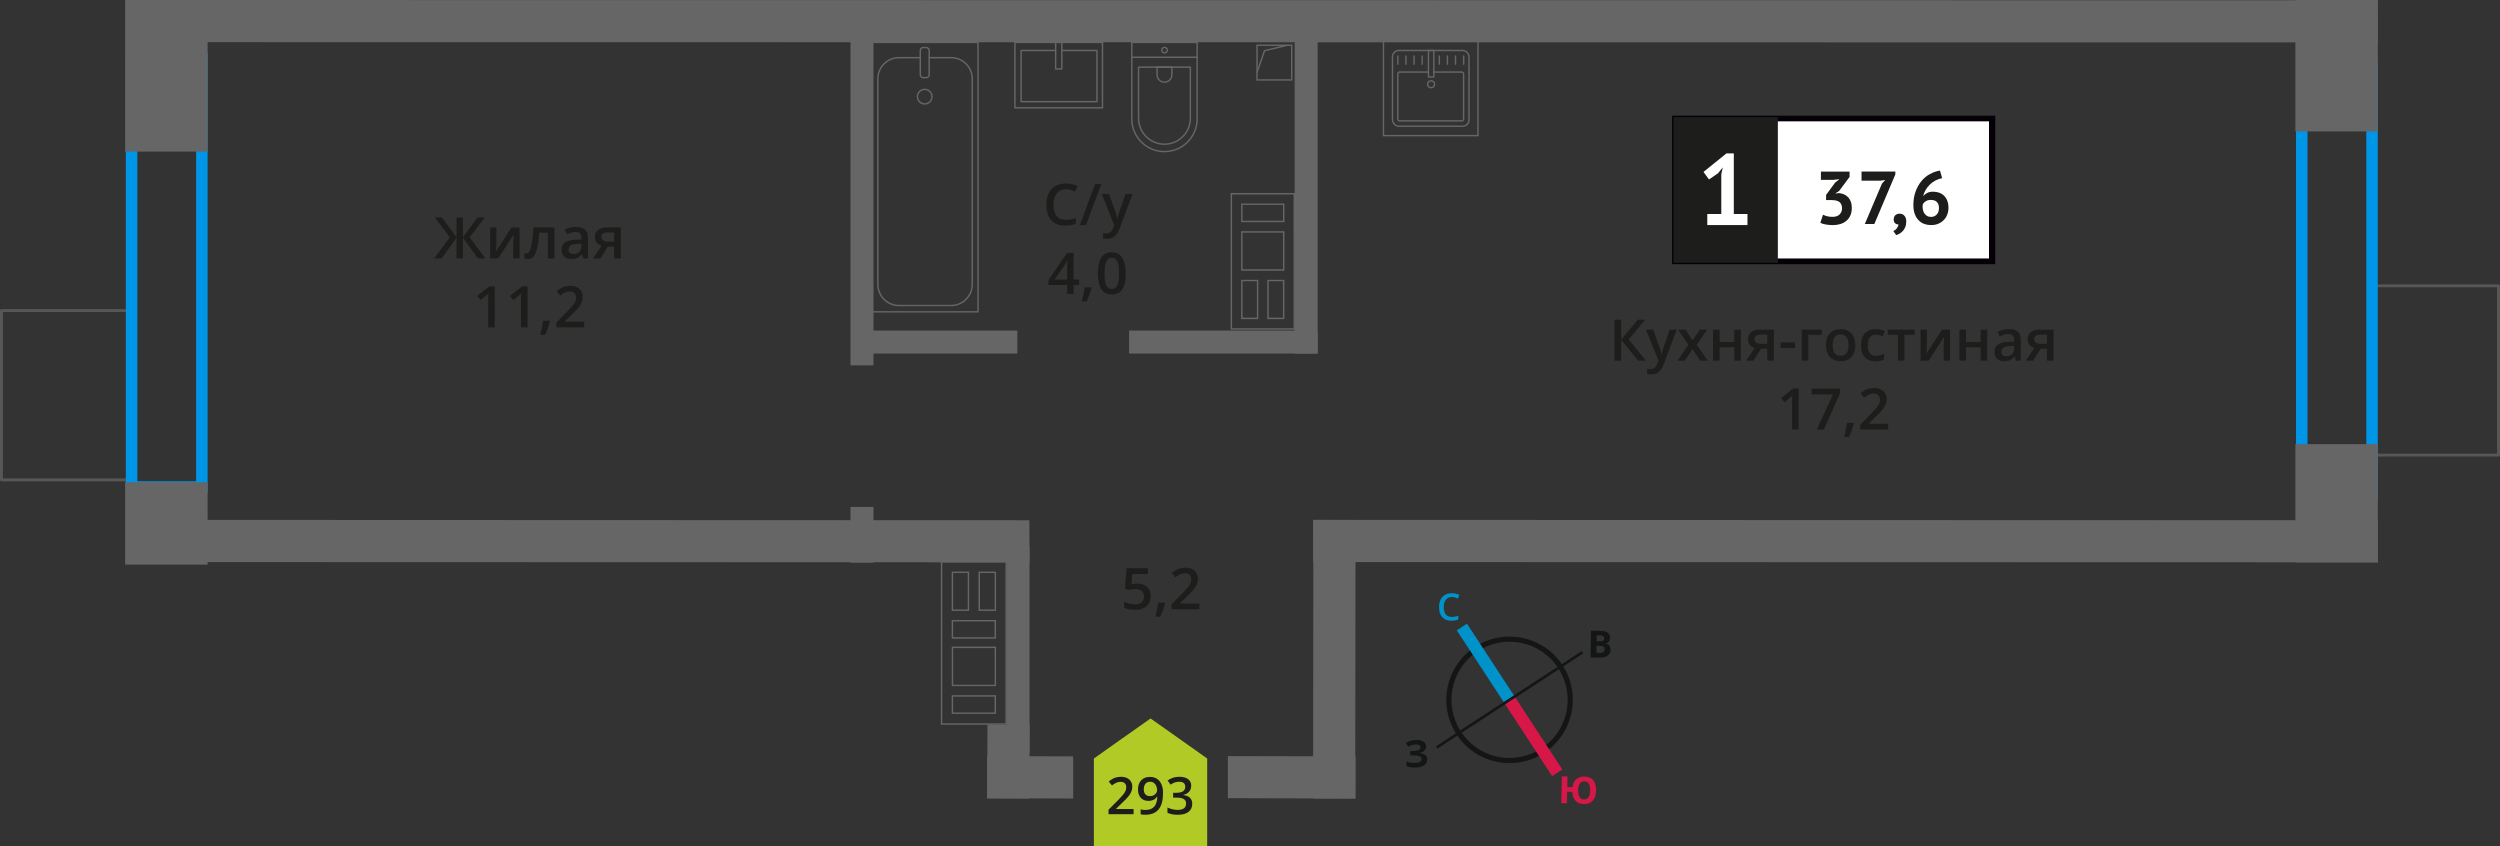 <?xml version="1.0" encoding="UTF-8"?>
<svg xmlns="http://www.w3.org/2000/svg" viewBox="0 0 435.33 147.33">
  <rect x="0" y="0" width="435.33" height="147.33" fill="#333333" stroke="none"/>
  <defs>
    <style>
      .cls-1 {
        stroke: #141515;
        stroke-width: .9px;
      }

      .cls-1, .cls-2, .cls-3, .cls-4, .cls-5, .cls-6 {
        fill: none;
      }

      .cls-1, .cls-3, .cls-5, .cls-6 {
        stroke-miterlimit: 10;
      }

      .cls-2, .cls-4 {
        stroke-linecap: round;
        stroke-linejoin: round;
      }

      .cls-2, .cls-6 {
        stroke: #666;
        stroke-width: .25px;
      }

      .cls-3 {
        stroke: #0093ca;
      }

      .cls-3, .cls-5 {
        stroke-width: 2.12px;
      }

      .cls-7 {
        fill: #0093ca;
      }

      .cls-7, .cls-8, .cls-9, .cls-10, .cls-11, .cls-12, .cls-13, .cls-14, .cls-15, .cls-16 {
        stroke-width: 0px;
      }

      .cls-8 {
        fill: #666;
      }

      .cls-9 {
        fill: #050007;
      }

      .cls-10 {
        fill: #666;
      }

      .cls-4 {
        stroke: #575756;
      }

      .cls-4, .cls-17 {
        stroke-width: .5px;
      }

      .cls-11, .cls-17 {
        fill: #1d1d1b;
      }

      .cls-12 {
        fill: #0096e7;
      }

      .cls-17 {
        stroke: #1d1d1b;
        stroke-miterlimit: 22.93;
      }

      .cls-13 {
        fill: #141515;
      }

      .cls-5 {
        stroke: #d61747;
      }

      .cls-14 {
        fill: #d61747;
      }

      .cls-15 {
        fill: #fff;
      }

      .cls-16 {
        fill: #b2ca25;
        fill-rule: evenodd;
      }
    </style>
  </defs>
  <g id="conditioner">
    <rect class="cls-4" x="409.01" y="53.18" width="29.48" height="22.66" transform="translate(488.25 -359.24) rotate(90)"/>
    <rect class="cls-4" x="-3.16" y="57.49" width="29.48" height="22.66" transform="translate(80.4 57.24) rotate(90)"/>
  </g>
  <g id="windows">
    <path class="cls-12" d="M412.05,12.89v72.17h-10.24V12.89h10.24M414.05,10.89h-14.24v76.17h14.24V10.89h0Z"/>
    <path class="cls-12" d="M34.15,11.22v72.58h-10.24V11.22h10.24M36.15,9.22h-14.24v76.58h14.24V9.22h0Z"/>
  </g>
  <g id="vent">
    <rect class="cls-8" x="159.33" y="111.18" width="35.95" height="3.94" transform="translate(290.45 -64.15) rotate(90)"/>
    <path class="cls-10" d="M164.08,97.95h11v1.58h0v6.85s0,1.58,0,1.58h0v6.63s0,.25,0,.25h0v1.58h0v3.25s0,6.28,0,6.28h-11v-6.28h0v-3.25s0-1.58,0-1.58h0v-6.88s0-1.58,0-1.58h0v-6.85s0-1.58,0-1.58M165.72,106.38h2.79s.25,0,.25,0v-6.85h-2.79s-.25,0-.25,0v6.85M170.39,106.38h2.8s.25,0,.25,0v-6.6s0-.25,0-.25h-2.8s-.25,0-.25,0v6.85M165.72,111.21h7.72v-3.25h-7.47s-.25,0-.25,0v3.25M173.45,119.48v-6.63s0-.25,0-.25h-7.47s-.25,0-.25,0v6.88h7.47s.25,0,.25,0M165.72,124.31h7.72v-3.25h-7.47s-.25,0-.25,0v3.25M163.83,97.7v2.08h0v6.35h0v2.08h0v6.38h0v2.08h0v2.75h0v6.78h11.5v-6.78h0v-2.75h0v-2.08h0v-6.38h0v-2.08h0v-6.35h0v-2.08h-11.5ZM165.97,106.13v-6.35h2.54v6.35h-2.54ZM173.2,106.13h-2.55v-6.35h2.55s0,6.35,0,6.35h0ZM165.97,110.96v-2.75h7.22v2.75h-7.22ZM173.2,119.23h-7.22v-6.38h7.22s0,6.38,0,6.38h0ZM165.97,124.06v-2.75h7.22v2.75h-7.22Z"/>
    <g>
      <rect class="cls-6" x="218.89" y="7.88" width="6.04" height="6.04"/>
      <polyline class="cls-6" points="218.89 12.61 220.19 8.83 224.13 7.88"/>
    </g>
    <path class="cls-10" d="M214.54,33.86h10.71s0,1.58,0,1.58h0v3s0,.25,0,.25h0v1.58h0v6.63s0,.25,0,.25h0v1.58h0v6.6s0,.25,0,.25v1.58s-10.71,0-10.71,0v-1.58h0v-6.6s0-.25,0-.25h0v-1.58h0v-6.63s0-.25,0-.25h0v-1.58h0v-3s0-.25,0-.25v-1.58M223.66,38.69v-3s0-.25,0-.25h-.25s-7.04,0-7.04,0h-.25s0,.25,0,.25v2.75s0,.25,0,.25h.25s7.04,0,7.04,0h.25M223.66,47.14v-6.63s0-.25,0-.25h-.25s-7.04,0-7.04,0h-.25s0,.25,0,.25v6.38s0,.25,0,.25h.25s7.04,0,7.04,0h.25M219.11,55.57v-6.6s0-.25,0-.25h-.25s-2.49,0-2.49,0h-.25s0,.25,0,.25v6.35s0,.25,0,.25h.25s2.49,0,2.49,0h.25M223.65,55.57v-6.6s0-.25,0-.25h-.25s-2.47,0-2.47,0h-.25s0,.25,0,.25v6.35s0,.25,0,.25h.25s2.47,0,2.47,0h.25M214.29,33.61v2.08s0,0,0,0v2.75h0v2.08s0,0,0,0v6.38h0v2.08s0,0,0,0v6.35h0v2.08s11.2,0,11.2,0v-2.08s0,0,0,0v-6.35h0v-2.08s0,0,0,0v-6.38h.01v-2.08s0,0,0,0v-2.75h0v-2.08s-11.2,0-11.2,0h0ZM223.41,38.44h-7.04s0-2.75,0-2.75h7.04s0,2.75,0,2.75h0ZM223.41,46.89h-7.04s0-6.38,0-6.38h7.04s0,6.38,0,6.38h0ZM218.86,55.32h-2.49s0-6.35,0-6.35h2.49s0,6.35,0,6.35h0ZM223.4,55.32h-2.47s0-6.35,0-6.35h2.47s0,6.35,0,6.35h0Z"/>
  </g>
  <g id="furniture">
    <g>
      <rect class="cls-2" x="151.75" y="7.39" width="18.55" height="46.92" transform="translate(322.05 61.69) rotate(180)"/>
      <rect class="cls-2" x="160.25" y="8.27" width="1.55" height="5.24" rx=".49" ry=".49" transform="translate(322.05 21.79) rotate(180)"/>
      <path class="cls-2" d="M161.8,10.04h3.82c2.03,0,3.68,1.65,3.68,3.68v35.8c0,2.03-1.65,3.68-3.68,3.68h-9.08c-2.03,0-3.68-1.65-3.68-3.68V13.72c0-2.03,1.65-3.68,3.68-3.68h3.71"/>
      <circle class="cls-2" cx="161.02" cy="16.83" r="1.27"/>
    </g>
    <g>
      <path class="cls-2" d="M193.28,11.2h13.32c3.14,0,5.69,2.55,5.69,5.69h0c0,3.14-2.55,5.69-5.69,5.69h-13.32v-11.38h0Z" transform="translate(219.66 -185.89) rotate(90)"/>
      <path class="cls-2" d="M196.07,13.89h8.91c2.49,0,4.51,2.02,4.51,4.51h0c0,2.49-2.02,4.51-4.51,4.51h-8.91v-9.02h0Z" transform="translate(221.17 -184.38) rotate(90)"/>
      <path class="cls-2" d="M201.46,11.71h1.34c.71,0,1.29.58,1.29,1.29h0c0,.71-.58,1.29-1.29,1.29h-1.34v-2.58h0Z" transform="translate(215.77 -189.78) rotate(90)"/>
      <circle class="cls-2" cx="202.78" cy="8.73" r=".48"/>
      <line class="cls-2" x1="208.47" y1="9.97" x2="197.09" y2="9.97"/>
    </g>
    <g>
      <rect class="cls-2" x="178.67" y="5.46" width="11.38" height="15.25" transform="translate(197.44 -171.28) rotate(90)"/>
      <polyline class="cls-2" points="183.82 7.39 183.82 12.01 184.9 12.01 184.9 7.39"/>
      <polyline class="cls-2" points="183.82 8.79 177.81 8.79 177.81 17.7 191.02 17.7 191.02 8.79 184.9 8.79"/>
    </g>
    <g>
      <g>
        <rect class="cls-2" x="242.48" y="8.79" width="13.32" height="13.19" rx="1.09" ry="1.09"/>
        <path class="cls-2" d="M249.66,12.55h4.88c.18,0,.32.14.32.32v7.86c0,.18-.14.32-.32.32h-10.82c-.18,0-.32-.14-.32-.32v-7.86c0-.18.14-.32.32-.32h5.01"/>
        <circle class="cls-2" cx="249.2" cy="14.67" r=".6"/>
        <rect class="cls-2" x="248.74" y="8.79" width=".93" height="4.61"/>
        <line class="cls-2" x1="243.41" y1="9.76" x2="243.41" y2="11.17"/>
        <line class="cls-2" x1="244.82" y1="9.76" x2="244.82" y2="11.17"/>
        <line class="cls-2" x1="246.23" y1="9.76" x2="246.23" y2="11.17"/>
        <line class="cls-2" x1="247.65" y1="9.76" x2="247.65" y2="11.17"/>
        <line class="cls-2" x1="250.63" y1="9.76" x2="250.63" y2="11.17"/>
        <line class="cls-2" x1="252.04" y1="9.76" x2="252.04" y2="11.17"/>
        <line class="cls-2" x1="253.45" y1="9.76" x2="253.45" y2="11.17"/>
        <line class="cls-2" x1="254.87" y1="9.76" x2="254.87" y2="11.17"/>
      </g>
      <path class="cls-10" d="M257.24,7.28v16.21h-16.21V7.28h16.21M257.49,7.03h-16.71v16.71h16.71V7.03h0Z"/>
    </g>
  </g>
  <g id="walls">
    <rect class="cls-8" x="120.14" y="31.66" width="59.93" height="4" transform="translate(116.44 183.76) rotate(-90)"/>
    <rect class="cls-8" x="145.25" y="91.11" width="9.7" height="4" transform="translate(56.99 243.22) rotate(-90)"/>
    <rect class="cls-8" x="198.5" y="30.63" width="57.86" height="4" transform="translate(194.81 260.06) rotate(-90)"/>
    <rect class="cls-8" x="196.61" y="57.56" width="32.82" height="4"/>
    <rect class="cls-8" x="150.3" y="57.56" width="26.85" height="4"/>
    <rect class="cls-8" x="15.77" y="6.02" width="26.4" height="14.36" transform="translate(42.17 -15.77) rotate(90)"/>
    <rect class="cls-8" x="21.79" y="83.96" width="14.36" height="14.36" transform="translate(120.11 62.17) rotate(90)"/>
    <rect class="cls-8" x="395.43" y="4.26" width="22.89" height="14.36" transform="translate(418.32 -395.43) rotate(90)"/>
    <rect class="cls-8" x="396.58" y="80.44" width="20.59" height="14.36" transform="translate(494.5 -319.24) rotate(90)"/>
    <polygon class="cls-8" points="26.35 0 414 .05 414.06 7.39 26.41 7.34 26.35 0"/>
    <polygon class="cls-8" points="228.65 90.53 414.03 90.59 414.06 97.92 228.67 97.87 228.65 90.53"/>
    <polygon class="cls-8" points="26.29 90.53 179.25 90.59 179.27 97.92 26.31 97.87 26.29 90.53"/>
    <polygon class="cls-8" points="236.04 90.54 235.99 139.04 228.65 139.05 228.7 90.54 236.04 90.54"/>
    <polygon class="cls-8" points="236.04 139.05 213.81 138.99 213.81 131.66 236.04 131.71 236.04 139.05"/>
    <polygon class="cls-8" points="171.9 139.05 171.95 126.2 179.29 126.2 179.23 139.05 171.9 139.05"/>
    <polygon class="cls-8" points="186.88 139.05 171.9 138.99 171.9 131.66 186.88 131.71 186.88 139.05"/>
    <g>
      <path class="cls-1" d="M257.09,113.02c4.89-3.2,11.44-1.83,14.62,3.07,3.19,4.87,1.83,11.44-3.07,14.62-4.89,3.2-11.44,1.83-14.62-3.07-3.2-4.89-1.83-11.44,3.07-14.62h0Z"/>
      <line class="cls-3" x1="254.56" y1="109.18" x2="262.86" y2="121.87"/>
      <line class="cls-5" x1="271.16" y1="134.56" x2="262.86" y2="121.87"/>
      <polygon class="cls-13" points="250.04 129.96 262.73 121.66 262.99 122.06 250.3 130.36 250.04 129.96"/>
      <polygon class="cls-13" points="275.42 113.38 262.73 121.66 262.99 122.06 275.69 113.78 275.42 113.38"/>
      <path class="cls-7" d="M252.8,103.95c-.44,0-.77.17-1.02.48-.25.29-.38.73-.38,1.27,0,.56.13,1,.35,1.29.25.29.58.44,1.04.44.21,0,.4-.02.58-.06.19-.04.38-.08.56-.15v.65c-.35.15-.77.21-1.23.21-.69,0-1.21-.21-1.57-.63-.38-.4-.54-1-.54-1.75,0-.48.08-.92.25-1.27.19-.35.44-.65.77-.84s.73-.29,1.19-.29.9.1,1.32.29l-.27.65c-.17-.08-.33-.15-.5-.21-.19-.04-.35-.08-.56-.08h0Z"/>
      <path class="cls-14" d="M277.93,137.68c-.02.75-.22,1.33-.58,1.74-.36.41-.89.61-1.56.59-.61-.01-1.08-.19-1.43-.56-.35-.36-.54-.89-.57-1.56l-.9-.02-.05,2-.98-.02.11-4.66.98.02-.04,1.84.92.02c.08-.62.3-1.08.66-1.4.36-.3.83-.46,1.43-.45.67.02,1.16.24,1.51.66.34.43.52,1.02.5,1.79h0ZM274.8,137.61c-.01.5.08.9.24,1.18.18.26.43.41.76.42.71.02,1.08-.5,1.1-1.54.01-.52-.06-.92-.24-1.2-.16-.25-.41-.41-.76-.42s-.61.13-.8.38c-.17.27-.29.66-.3,1.18h0Z"/>
      <path class="cls-13" d="M277.03,109.83l1.46.02c.65,0,1.13.1,1.42.29.31.19.45.49.45.9,0,.27-.07.5-.2.69-.15.17-.32.29-.53.31v.04c.29.07.5.19.62.36.12.19.2.44.2.73,0,.42-.18.75-.47.98-.32.25-.74.37-1.26.36l-1.75-.02.06-4.66ZM278.01,111.68h.56c.27.01.46-.03.59-.11s.17-.21.17-.42c0-.17-.06-.29-.18-.38-.12-.09-.33-.13-.62-.13h-.5s-.01,1.04-.01,1.04ZM278,112.46v1.21s.61,0,.61,0c.27,0,.48-.04.61-.14.13-.1.19-.27.19-.48,0-.38-.26-.59-.81-.59h-.61Z"/>
      <path class="cls-13" d="M248.34,129.97c0,.29-.09.55-.32.74-.2.21-.47.35-.85.4v.02c.44.03.76.15.99.33.23.18.37.43.37.74.01.44-.17.78-.5,1.04-.35.26-.83.4-1.43.41-.69.02-1.23-.05-1.66-.21l-.02-.84c.19.08.44.16.72.21.25.04.5.05.75.04.77-.02,1.16-.24,1.15-.7,0-.21-.13-.37-.39-.47-.25-.1-.63-.15-1.13-.14h-.44s-.02-.76-.02-.76h.4c.5-.02.85-.07,1.08-.16.21-.11.33-.26.32-.49,0-.15-.07-.27-.22-.37-.15-.08-.36-.14-.65-.13-.44.01-.85.15-1.24.41l-.45-.64c.27-.17.54-.33.85-.42.29-.07.62-.12.98-.13.5-.01.92.08,1.22.28.3.2.47.47.48.82h0Z"/>
    </g>
  </g>
  <g id="text">
    <g>
      <g>
        <path class="cls-11" d="M286.62,62.8h-1.37l-2.94-3.62v3.62h-1.17v-7.14h1.17v3.46l2.89-3.46h1.28l-2.88,3.45,3.02,3.69Z"/>
        <path class="cls-11" d="M286.62,57.4h1.25l1.1,3.06c.17.44.28.85.33,1.23h.04c.03-.18.08-.4.16-.65.08-.26.49-1.47,1.24-3.64h1.24l-2.31,6.12c-.42,1.12-1.12,1.68-2.1,1.68-.25,0-.5-.03-.74-.08v-.91c.17.04.37.06.59.06.55,0,.94-.32,1.17-.96l.2-.51-2.17-5.4Z"/>
        <path class="cls-11" d="M294,60.04l-1.81-2.64h1.31l1.23,1.89,1.24-1.89h1.3l-1.82,2.64,1.91,2.76h-1.3l-1.33-2.02-1.33,2.02h-1.3l1.9-2.76Z"/>
        <path class="cls-11" d="M299.45,57.4v2.17h2.54v-2.17h1.15v5.4h-1.15v-2.33h-2.54v2.33h-1.15v-5.4h1.15Z"/>
        <path class="cls-11" d="M305.34,62.8h-1.28l1.5-2.21c-.36-.1-.65-.29-.86-.56s-.31-.6-.31-1c0-.51.18-.91.55-1.2s.86-.43,1.49-.43h2.46v5.4h-1.15v-2.08h-1.09l-1.31,2.08ZM305.5,59.04c0,.28.1.48.32.62.21.14.49.21.85.21h1.07v-1.6h-1.25c-.31,0-.55.07-.72.2-.17.13-.26.32-.26.57Z"/>
        <path class="cls-11" d="M310.06,60.61v-.98h2.51v.98h-2.51Z"/>
        <path class="cls-11" d="M317.24,57.4v.9h-2.34v4.5h-1.15v-5.4h3.49Z"/>
        <path class="cls-11" d="M323.07,60.09c0,.88-.23,1.57-.68,2.07-.45.5-1.08.74-1.89.74-.5,0-.95-.11-1.34-.34-.39-.23-.69-.55-.89-.98-.21-.43-.31-.92-.31-1.48,0-.88.22-1.56.67-2.05.45-.49,1.08-.74,1.9-.74s1.4.25,1.86.75.68,1.18.68,2.03ZM319.13,60.09c0,1.25.46,1.87,1.38,1.87s1.37-.62,1.37-1.87-.46-1.85-1.38-1.85c-.48,0-.83.16-1.05.48-.22.32-.32.78-.32,1.37Z"/>
        <path class="cls-11" d="M326.56,62.9c-.82,0-1.44-.24-1.86-.71-.42-.48-.64-1.16-.64-2.05s.22-1.61.67-2.09c.45-.49,1.09-.73,1.93-.73.57,0,1.08.11,1.54.32l-.35.92c-.49-.19-.89-.28-1.2-.28-.93,0-1.4.62-1.4,1.86,0,.61.12,1.06.35,1.37.23.3.57.46,1.02.46.51,0,.99-.13,1.45-.38v1c-.21.12-.42.21-.66.26-.23.05-.52.08-.85.08Z"/>
        <path class="cls-11" d="M333.39,57.4v.9h-1.76v4.5h-1.15v-4.5h-1.76v-.9h4.67Z"/>
        <path class="cls-11" d="M335.53,57.4v2.77c0,.32-.03.8-.08,1.42l2.71-4.19h1.4v5.4h-1.1v-2.72c0-.15,0-.39.03-.73.02-.33.03-.58.05-.73l-2.7,4.18h-1.4v-5.4h1.1Z"/>
        <path class="cls-11" d="M342.35,57.4v2.17h2.54v-2.17h1.15v5.4h-1.15v-2.33h-2.54v2.33h-1.15v-5.4h1.15Z"/>
        <path class="cls-11" d="M351.06,62.8l-.23-.75h-.04c-.26.33-.52.55-.79.67-.26.12-.6.18-1.02.18-.53,0-.95-.14-1.24-.43-.3-.29-.45-.69-.45-1.22,0-.56.21-.98.62-1.26s1.04-.44,1.89-.46l.93-.03v-.29c0-.34-.08-.6-.24-.77-.16-.17-.41-.26-.75-.26-.28,0-.54.04-.8.12-.25.08-.5.18-.73.29l-.37-.82c.29-.15.61-.27.96-.35.35-.08.68-.12.99-.12.69,0,1.21.15,1.55.45.35.3.53.77.53,1.41v3.64h-.82ZM349.35,62.02c.42,0,.75-.12,1-.35.25-.23.38-.56.38-.98v-.47l-.69.03c-.54.02-.93.11-1.18.27-.25.16-.37.41-.37.74,0,.24.07.43.21.56s.36.2.64.2Z"/>
        <path class="cls-11" d="M354.03,62.8h-1.28l1.5-2.21c-.36-.1-.65-.29-.86-.56s-.31-.6-.31-1c0-.51.18-.91.55-1.2s.86-.43,1.49-.43h2.46v5.4h-1.15v-2.08h-1.09l-1.31,2.08ZM354.2,59.04c0,.28.1.48.32.62.21.14.49.21.85.21h1.07v-1.6h-1.25c-.31,0-.55.07-.72.2-.17.13-.26.32-.26.57Z"/>
        <path class="cls-11" d="M313.21,74.8h-1.15v-4.61c0-.55.01-.99.04-1.31-.08.08-.17.17-.28.26-.11.09-.47.39-1.1.9l-.58-.73,2.1-1.65h.96v7.14Z"/>
        <path class="cls-11" d="M316.36,74.8l2.82-6.12h-3.71v-1.01h4.94v.8l-2.81,6.33h-1.24Z"/>
        <path class="cls-11" d="M322.83,73.75c-.16.61-.44,1.39-.86,2.34h-.84c.22-.88.39-1.7.5-2.45h1.13l.07.11Z"/>
        <path class="cls-11" d="M328.77,74.8h-4.84v-.87l1.84-1.85c.54-.56.9-.95,1.08-1.18.18-.23.31-.45.39-.66s.12-.42.12-.66c0-.32-.1-.58-.29-.76-.19-.19-.46-.28-.8-.28-.27,0-.54.05-.79.15-.25.1-.55.28-.89.55l-.62-.76c.4-.33.78-.57,1.16-.71.37-.14.77-.21,1.2-.21.66,0,1.2.17,1.6.52s.6.81.6,1.4c0,.32-.06.63-.17.92-.12.29-.29.59-.53.9-.24.31-.64.72-1.19,1.25l-1.24,1.2v.05h3.39v1.01Z"/>
      </g>
      <g>
        <rect class="cls-15" x="291.66" y="20.64" width="54.7" height="24.87"/>
        <path class="cls-9" d="M346.35,21.13h-54.1v23.88h54.1v-23.88ZM291.71,20.14h55.73v25.86h-56.28v-25.86h.55Z"/>
        <rect class="cls-17" x="291.65" y="20.64" width="17.68" height="24.87"/>
        <g>
          <path class="cls-11" d="M319.11,37.76c.54,0,.95-.14,1.23-.43.28-.29.42-.64.42-1.04,0-.5-.15-.86-.44-1.1-.3-.24-.76-.35-1.4-.35h-.94v-.9l1.58-2.15.74-.59-1.03.12h-2.19v-1.44h4.99v.93l-1.84,2.47-.58.35v.07l.55-.08c.3.03.59.1.87.21.27.11.51.28.72.49.21.21.37.48.49.79.12.31.18.67.18,1.08,0,.51-.08.96-.25,1.33s-.4.69-.71.94c-.3.25-.65.44-1.05.56s-.83.18-1.29.18c-.38,0-.78-.04-1.19-.1s-.74-.17-.99-.3l.46-1.41c.23.11.48.21.75.27.27.07.58.1.92.1Z"/>
          <path class="cls-11" d="M324.72,39.01l2.99-7.04.57-.64-.78.13h-3.35v-1.59h5.89v.5l-3.66,8.64h-1.66Z"/>
          <path class="cls-11" d="M329.76,38.18c0-.3.1-.53.29-.71s.44-.26.72-.26c.37,0,.65.12.86.37.21.24.31.57.31.97s-.06.73-.18,1.01c-.12.28-.27.52-.45.7-.18.19-.37.33-.57.44-.21.11-.39.19-.55.24l-.5-.71c.23-.1.44-.25.61-.47s.27-.45.29-.69c-.2.03-.39-.04-.57-.18-.18-.15-.27-.39-.27-.72Z"/>
          <path class="cls-11" d="M339.29,36.18c0,.43-.07.82-.21,1.19-.14.37-.35.68-.61.95-.26.27-.58.48-.95.64-.37.16-.78.23-1.22.23s-.87-.07-1.25-.21c-.38-.14-.71-.36-.98-.65-.28-.29-.5-.65-.65-1.08-.16-.44-.24-.94-.24-1.51,0-.86.12-1.64.37-2.34s.58-1.3,1-1.82c.42-.52.91-.94,1.48-1.25s1.16-.53,1.78-.63l.38,1.34c-.43.07-.83.21-1.2.41-.37.2-.69.44-.97.72-.28.28-.52.59-.72.93-.2.34-.33.7-.41,1.06.17-.22.4-.4.68-.55.28-.15.63-.23,1.04-.23.39,0,.75.06,1.08.18.33.12.61.3.85.54s.42.53.55.88c.13.35.2.75.2,1.2ZM337.64,36.27c0-.97-.48-1.46-1.44-1.46-.35,0-.64.08-.88.24-.24.16-.41.34-.5.55-.02.1-.03.18-.03.25v.21c0,.21.03.42.09.62.06.2.15.39.27.55.12.16.27.29.45.39.18.1.4.15.65.15.41,0,.74-.14,1-.42.26-.28.38-.63.38-1.07Z"/>
        </g>
        <path class="cls-15" d="M297.29,37.26h2.44v-6.92l.26-1.19-.84,1.03-1.56,1.07-.96-1.31,4-3.23h1.28v10.55h2.38v1.93h-7v-1.93Z"/>
      </g>
    </g>
    <g>
      <path class="cls-11" d="M198.04,101.63c.72,0,1.29.19,1.71.57s.63.9.63,1.56c0,.76-.24,1.36-.72,1.79-.48.43-1.15.64-2.03.64-.8,0-1.42-.13-1.88-.39v-1.04c.26.15.57.27.91.35.34.08.66.12.95.12.52,0,.91-.12,1.18-.35.27-.23.41-.57.41-1.02,0-.85-.54-1.28-1.63-1.28-.15,0-.34.02-.57.05-.22.03-.42.07-.59.1l-.51-.3.27-3.49h3.71v1.02h-2.7l-.16,1.77c.11-.02.25-.04.42-.07.17-.03.37-.04.6-.04Z"/>
      <path class="cls-11" d="M202.9,105.04c-.16.61-.44,1.39-.86,2.34h-.84c.22-.88.39-1.7.5-2.45h1.13l.07.11Z"/>
      <path class="cls-11" d="M208.84,106.09h-4.84v-.87l1.84-1.85c.54-.56.9-.95,1.08-1.18.18-.23.31-.45.39-.66s.12-.42.12-.66c0-.32-.1-.58-.29-.76-.19-.19-.46-.28-.8-.28-.27,0-.54.05-.79.15-.25.1-.55.28-.89.55l-.62-.76c.4-.33.78-.57,1.16-.71.37-.14.77-.21,1.2-.21.66,0,1.2.17,1.6.52s.6.81.6,1.4c0,.32-.06.63-.17.92-.12.29-.29.59-.53.9-.24.31-.64.72-1.19,1.25l-1.24,1.2v.05h3.39v1.01Z"/>
    </g>
    <g>
      <path class="cls-11" d="M78.32,41.32l-2.61-3.45h1.25l2.54,3.46v-3.46h1.11v3.46l2.54-3.46h1.25l-2.61,3.45,2.72,3.69h-1.29l-2.61-3.62v3.62h-1.11v-3.62l-2.61,3.62h-1.3l2.73-3.69Z"/>
      <path class="cls-11" d="M86.44,39.61v2.77c0,.32-.03.8-.08,1.42l2.71-4.19h1.4v5.4h-1.1v-2.72c0-.15,0-.39.03-.73.02-.33.03-.58.05-.73l-2.7,4.18h-1.4v-5.4h1.1Z"/>
      <path class="cls-11" d="M96.55,45.01h-1.16v-4.5h-1.49c-.09,1.16-.21,2.06-.37,2.71-.16.65-.36,1.13-.61,1.43-.25.3-.57.45-.97.45-.25,0-.46-.04-.63-.11v-.9c.12.05.24.07.36.07.33,0,.59-.37.78-1.12.19-.75.34-1.89.45-3.43h3.63v5.4Z"/>
      <path class="cls-11" d="M101.57,45.01l-.23-.75h-.04c-.26.33-.52.55-.79.67-.26.12-.6.18-1.02.18-.53,0-.95-.14-1.24-.43-.3-.29-.45-.69-.45-1.22,0-.56.21-.98.62-1.26s1.04-.44,1.89-.46l.93-.03v-.29c0-.34-.08-.6-.24-.77-.16-.17-.41-.26-.75-.26-.28,0-.54.04-.8.12-.25.08-.5.18-.73.29l-.37-.82c.29-.15.61-.27.96-.35.35-.08.68-.12.99-.12.69,0,1.21.15,1.55.45.35.3.53.77.53,1.41v3.64h-.82ZM99.86,44.23c.42,0,.75-.12,1-.35.25-.23.38-.56.38-.98v-.47l-.69.03c-.54.02-.93.11-1.18.27-.25.16-.37.41-.37.74,0,.24.07.43.21.56s.36.2.64.2Z"/>
      <path class="cls-11" d="M104.54,45.01h-1.28l1.5-2.21c-.36-.1-.65-.29-.86-.56s-.31-.6-.31-1c0-.51.18-.91.55-1.2s.86-.43,1.49-.43h2.46v5.4h-1.15v-2.08h-1.09l-1.31,2.08ZM104.71,41.25c0,.28.1.48.32.62.21.14.49.21.85.21h1.07v-1.6h-1.25c-.31,0-.55.07-.72.2-.17.13-.26.32-.26.57Z"/>
      <path class="cls-11" d="M86.16,57.01h-1.15v-4.61c0-.55.01-.99.04-1.31-.08.08-.17.17-.28.26-.11.09-.47.39-1.1.9l-.58-.73,2.1-1.65h.96v7.14Z"/>
      <path class="cls-11" d="M91.87,57.01h-1.15v-4.61c0-.55.01-.99.04-1.31-.08.08-.17.17-.28.26-.11.09-.47.39-1.1.9l-.58-.73,2.1-1.65h.96v7.14Z"/>
      <path class="cls-11" d="M95.78,55.96c-.16.61-.44,1.39-.86,2.34h-.84c.22-.88.39-1.7.5-2.45h1.13l.07.11Z"/>
      <path class="cls-11" d="M101.72,57.01h-4.84v-.87l1.84-1.85c.54-.56.9-.95,1.08-1.18.18-.23.31-.45.39-.66s.12-.42.12-.66c0-.32-.1-.58-.29-.76-.19-.19-.46-.28-.8-.28-.27,0-.54.05-.79.15-.25.1-.55.28-.89.55l-.62-.76c.4-.33.78-.57,1.16-.71.37-.14.77-.21,1.2-.21.66,0,1.2.17,1.6.52s.6.81.6,1.4c0,.32-.06.63-.17.92-.12.29-.29.59-.53.9-.24.31-.64.72-1.19,1.25l-1.24,1.2v.05h3.39v1.01Z"/>
    </g>
    <g>
      <path class="cls-11" d="M185.6,32.95c-.67,0-1.2.24-1.58.71-.38.48-.58,1.13-.58,1.97s.18,1.54.55,1.99c.37.45.9.67,1.6.67.3,0,.6-.03.88-.09.28-.06.58-.14.88-.23v1c-.56.21-1.19.32-1.9.32-1.04,0-1.85-.32-2.41-.95-.56-.63-.84-1.54-.84-2.72,0-.74.14-1.39.41-1.95.27-.56.67-.98,1.18-1.28.51-.3,1.12-.44,1.81-.44.73,0,1.4.15,2.02.46l-.42.97c-.24-.11-.5-.21-.76-.3-.27-.09-.55-.13-.85-.13Z"/>
      <path class="cls-11" d="M191.77,32.05l-2.66,7.14h-1.08l2.66-7.14h1.08Z"/>
      <path class="cls-11" d="M191.86,33.79h1.25l1.1,3.06c.17.44.28.85.33,1.23h.04c.03-.18.08-.4.16-.65.08-.26.49-1.47,1.24-3.64h1.24l-2.31,6.12c-.42,1.12-1.12,1.68-2.1,1.68-.25,0-.5-.03-.74-.08v-.91c.17.04.37.06.59.06.55,0,.94-.32,1.17-.96l.2-.51-2.17-5.4Z"/>
      <path class="cls-11" d="M187.91,49.63h-.96v1.56h-1.12v-1.56h-3.26v-.88l3.26-4.72h1.12v4.65h.96v.95ZM185.83,48.68v-1.79c0-.64.02-1.16.05-1.57h-.04c-.09.21-.23.48-.43.78l-1.77,2.58h2.19Z"/>
      <path class="cls-11" d="M190.09,50.14c-.16.61-.44,1.39-.86,2.34h-.84c.22-.88.39-1.7.5-2.45h1.13l.07.11Z"/>
      <path class="cls-11" d="M196.03,47.62c0,1.24-.2,2.16-.6,2.76-.4.6-1.01.9-1.83.9s-1.4-.31-1.81-.93c-.41-.62-.62-1.53-.62-2.73s.2-2.19.6-2.79c.4-.6,1.01-.9,1.82-.9s1.4.31,1.81.94.62,1.54.62,2.74ZM192.34,47.62c0,.97.1,1.67.3,2.08.2.42.52.62.96.62s.76-.21.96-.63c.2-.42.3-1.11.3-2.08s-.1-1.65-.3-2.08c-.2-.43-.53-.64-.96-.64s-.76.21-.96.63c-.2.42-.3,1.12-.3,2.09Z"/>
    </g>
  </g>
  <g id="number">
    <g>
      <polygon class="cls-16" points="190.48 132.08 190.48 132.08 195.41 128.59 200.35 125.11 205.28 128.59 210.21 132.08 210.21 132.08 210.21 132.08 210.21 147.33 190.48 147.33 190.48 132.08 190.48 132.08"/>
      <g>
        <path class="cls-11" d="M197.39,141.78h-4.36v-.78l1.66-1.67c.49-.5.81-.86.97-1.07.16-.21.28-.41.35-.59s.11-.38.11-.59c0-.29-.09-.52-.26-.69-.17-.17-.42-.25-.72-.25-.25,0-.48.05-.71.14-.23.09-.5.26-.8.49l-.56-.68c.36-.3.71-.52,1.04-.64s.7-.19,1.08-.19c.6,0,1.08.16,1.44.47.36.31.54.73.54,1.26,0,.29-.05.57-.16.83-.1.26-.26.53-.48.81-.22.28-.57.65-1.07,1.12l-1.12,1.08v.04h3.05v.91Z"/>
        <path class="cls-11" d="M202.52,138.1c0,1.27-.25,2.21-.76,2.83-.51.62-1.28.94-2.3.94-.39,0-.67-.02-.84-.07v-.87c.26.07.52.11.79.11.7,0,1.22-.19,1.56-.56s.53-.96.56-1.77h-.05c-.17.26-.38.45-.63.57-.25.12-.53.18-.86.18-.57,0-1.02-.18-1.34-.53s-.49-.84-.49-1.46c0-.67.19-1.21.56-1.6.38-.4.89-.59,1.54-.59.46,0,.86.11,1.2.33s.6.54.79.97c.18.42.28.93.28,1.52ZM200.28,136.13c-.36,0-.63.12-.82.35-.19.23-.29.56-.29.98,0,.37.09.65.27.86.18.21.45.31.81.31s.64-.1.88-.31.36-.45.36-.73c0-.26-.05-.5-.15-.73-.1-.23-.24-.41-.42-.54-.18-.13-.39-.2-.62-.2Z"/>
        <path class="cls-11" d="M207.42,136.84c0,.41-.12.75-.36,1.02-.24.27-.57.45-1,.55v.04c.52.06.9.22,1.16.48.26.26.39.6.39,1.02,0,.62-.22,1.09-.66,1.43-.44.33-1.06.5-1.86.5-.71,0-1.31-.12-1.8-.35v-.92c.27.13.56.24.87.31s.6.11.88.11c.5,0,.87-.09,1.12-.28.25-.18.37-.47.37-.86,0-.34-.14-.59-.41-.76s-.7-.24-1.28-.24h-.56v-.84h.57c1.03,0,1.54-.35,1.54-1.06,0-.28-.09-.49-.27-.64-.18-.15-.44-.22-.79-.22-.24,0-.48.03-.7.1-.23.07-.49.2-.8.4l-.51-.72c.59-.43,1.27-.65,2.05-.65.65,0,1.15.14,1.52.42s.54.66.54,1.15Z"/>
      </g>
    </g>
  </g>
</svg>